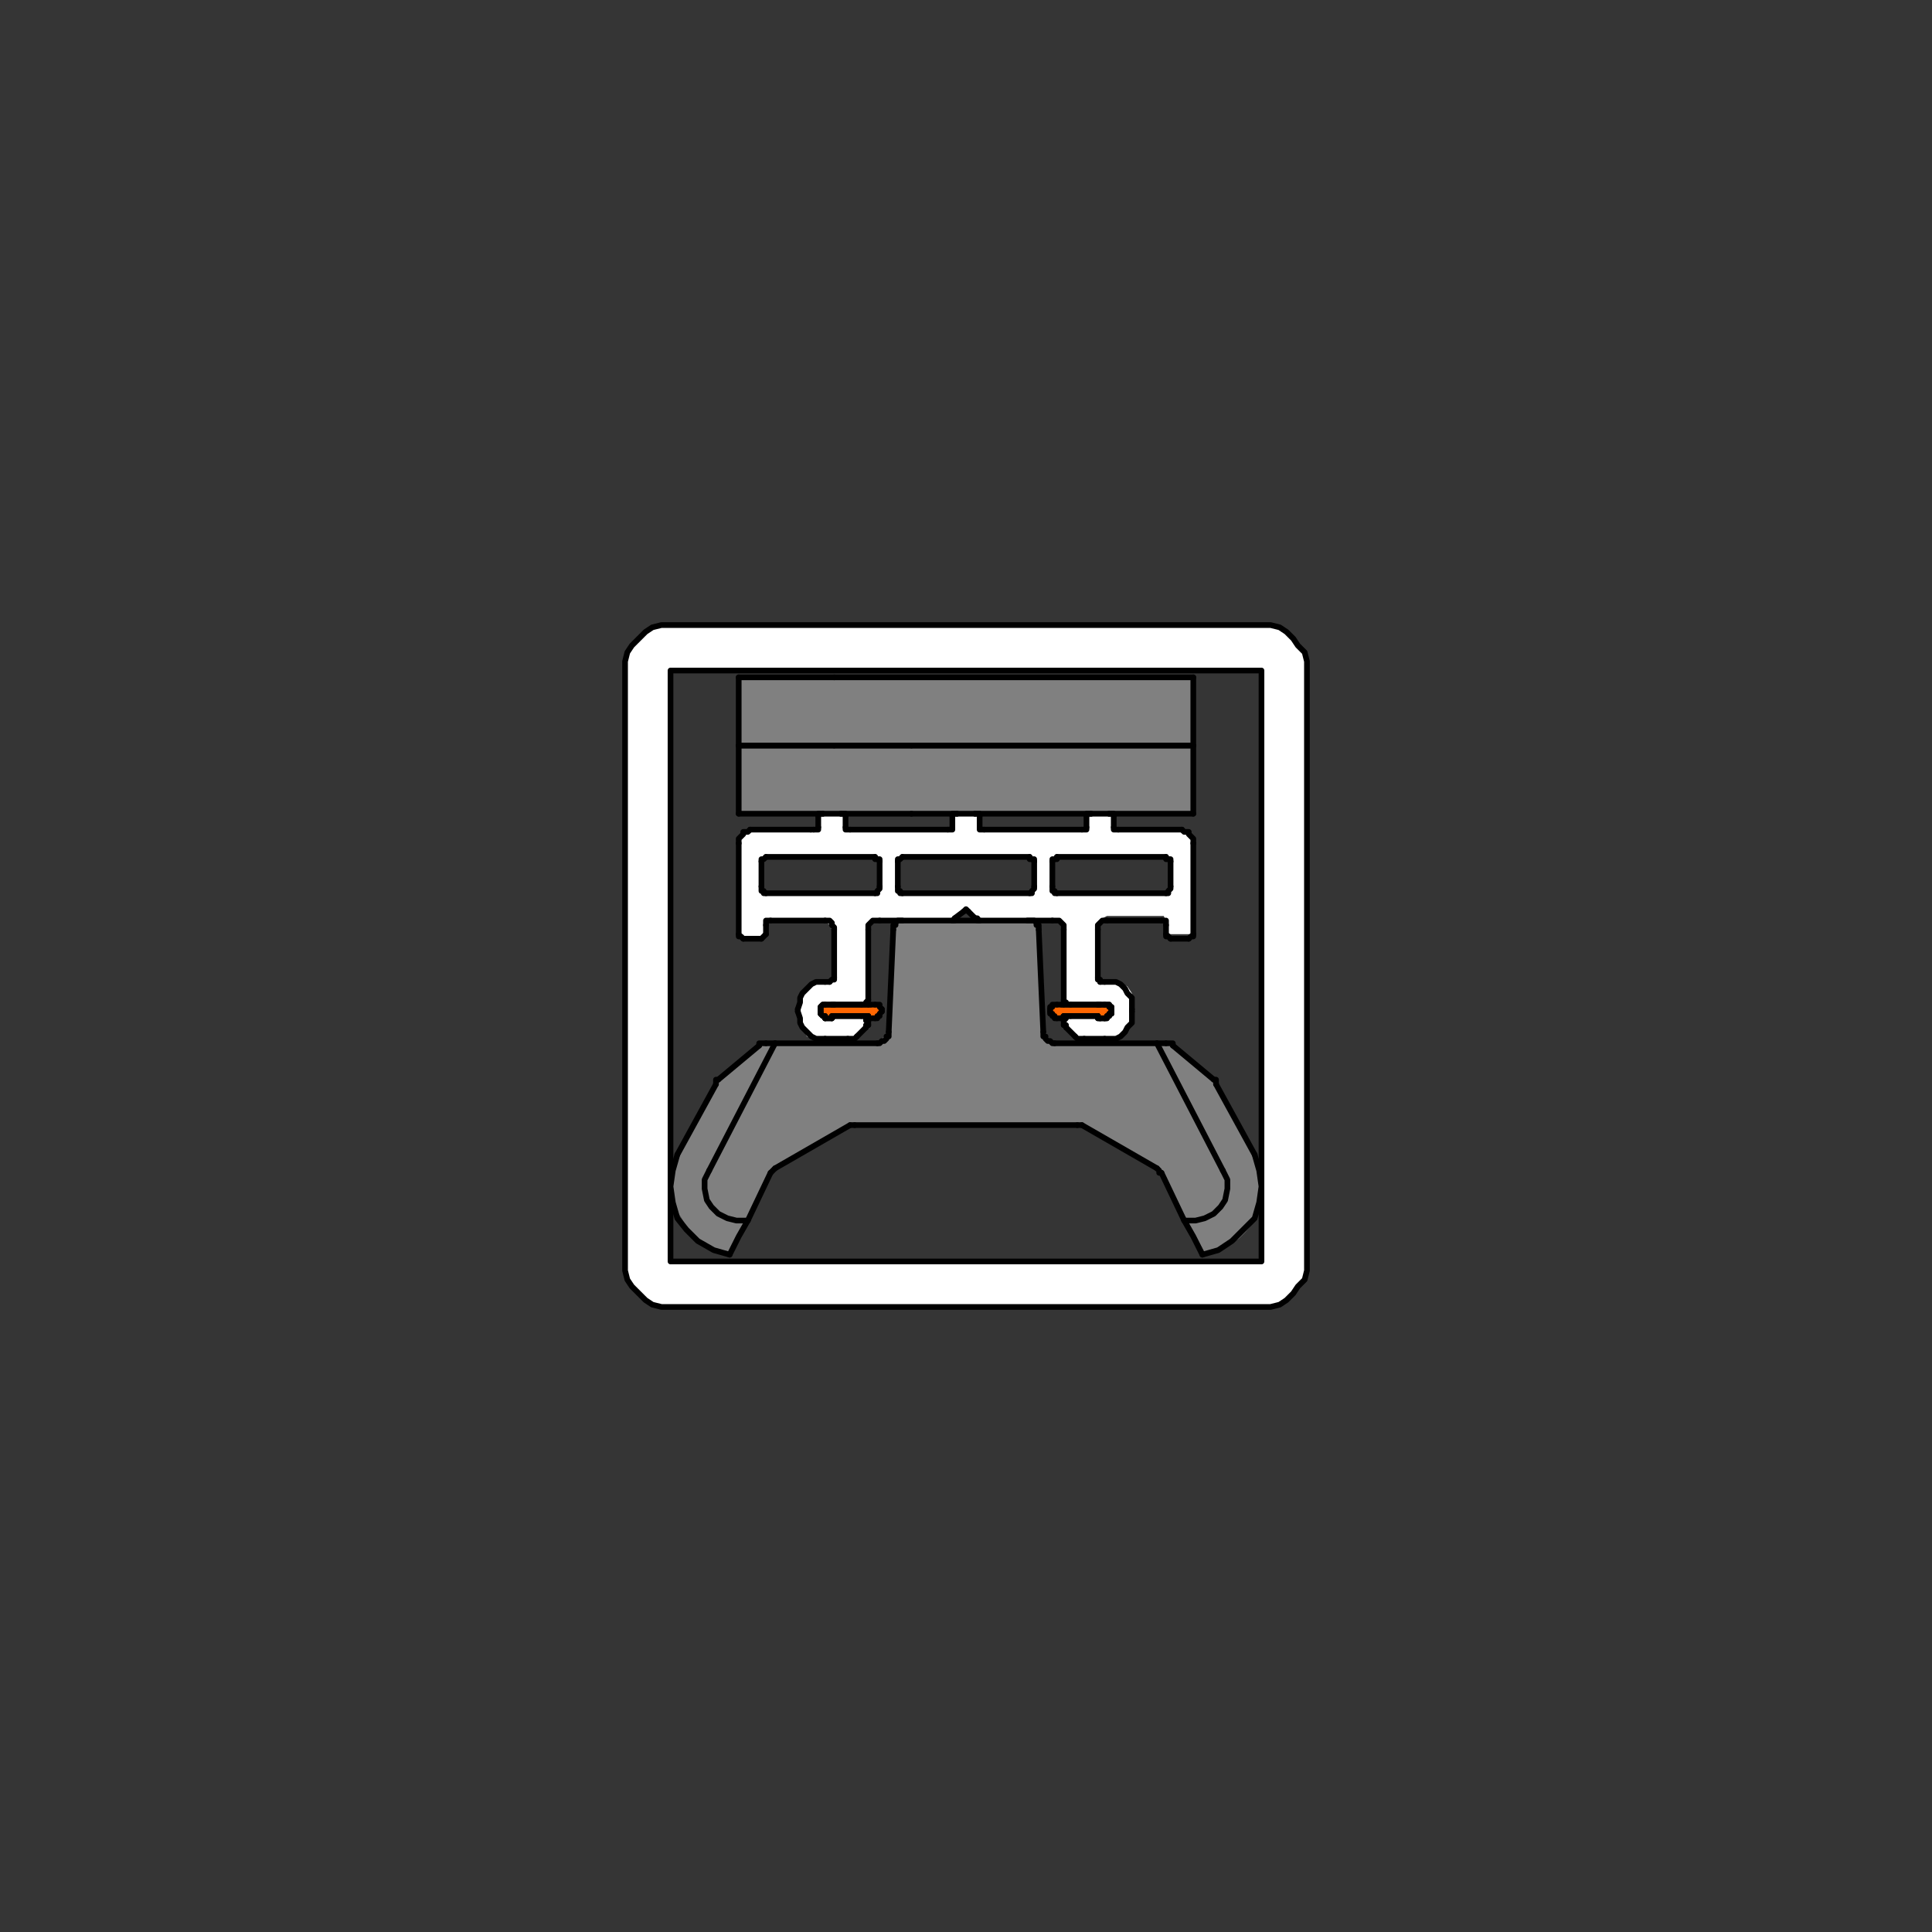 <?xml version="1.0" encoding="utf-8"?>
<!-- Generator: Adobe Illustrator 25.4.1, SVG Export Plug-In . SVG Version: 6.00 Build 0)  -->
<svg version="1.0" xmlns="http://www.w3.org/2000/svg" xmlns:xlink="http://www.w3.org/1999/xlink" x="0px" y="0px"
	 viewBox="0 0 85 85" style="enable-background:new 0 0 85 85;" xml:space="preserve">
<style type="text/css">
	.st0{fill:#353535;}
	.st1{display:none;}
	.st2{display:inline;fill:#353535;}
	.st3{fill:#FFFFFF;stroke:#000000;stroke-width:0.25;stroke-linecap:round;stroke-linejoin:round;stroke-miterlimit:10;}
	.st4{fill:#353535;stroke:#000000;stroke-width:0.25;stroke-linecap:round;stroke-linejoin:round;stroke-miterlimit:10;}
	.st5{fill:#FFFFFF;}
	.st6{fill:#FF6601;}
	.st7{fill:#808080;}
	.st8{fill:none;stroke:#000000;stroke-width:0.25;stroke-linecap:round;stroke-linejoin:round;stroke-miterlimit:10;}
</style>
<g id="Ebene_2">
	<rect class="st0" width="85" height="85"/>
</g>
<g id="Ebene_3_00000018232467010425934480000008040843602516367246_">
</g>
<g id="Ebene_4_00000134221199609549328070000008024253674620325512_">
</g>
<g id="Ebene_1">
	<g id="Ebene_4" class="st1">
		<rect y="0" class="st2" width="85" height="85"/>
	</g>
	<g id="Ebene_3">
	</g>
	<g id="Ebene_2_00000107564418008162785210000016014692273010513060_">
	</g>
	<g>
		<g>
			<polygon class="st3" points="57.5,55.5 57.5,55.9 57.4,56.3 57.1,56.6 56.9,56.9 56.6,57.2 56.3,57.4 55.9,57.5 55.5,57.5 
				48.2,57.5 36.8,57.5 29.5,57.5 29.1,57.5 28.7,57.4 28.4,57.2 28.1,56.9 27.8,56.6 27.6,56.3 27.5,55.9 27.5,55.5 27.5,29.5 
				27.5,29.1 27.6,28.7 27.8,28.4 28.1,28.1 28.4,27.8 28.7,27.6 29.1,27.5 29.5,27.5 36.8,27.5 48.2,27.5 55.5,27.5 55.9,27.5 
				56.3,27.6 56.6,27.8 56.9,28.1 57.1,28.4 57.4,28.7 57.5,29.1 57.5,29.5 			"/>
			<polygon class="st4" points="36.8,55.5 29.5,55.5 29.5,29.5 36.8,29.5 48.2,29.5 55.5,29.5 55.5,55.5 48.2,55.5 			"/>
		</g>
		<g>
			<path class="st5" d="M46.9,44.1l0-3.1l-0.1-0.3l-0.3-0.2h-3.3H43L42.5,40l-0.1,0L42,40.4l-0.1,0h-3.3l-0.2,0.1l-0.1,0.2l0,0.2V44
				L38,44.2l0,0.5l0.1,0.2v0.3l-0.6,0.6l-0.3,0h-1.2l-0.5-0.2L35.2,45l-0.1-0.5l0-0.5l0.3-0.4l0.2-0.2l0.4-0.2h0.4h0.1l0.1-0.1v-2.2
				l-0.1-0.2l-0.2-0.2l-0.2-0.1h-2.4l-0.1,0.1l0,0.1v0.5l-0.1,0.2h-1l-0.1-0.1V37l0.1-0.2l0.2-0.2c0,0,2.9,0,2.9,0
				c0.1,0.1,0.3-0.1,0.3-0.1l0.1-0.7h0.1l1-0.1l0.1,0.1l0,0.6c0,0-0.1,0.1,0.1,0.1s0.3,0,0.4,0s3.9,0,3.9,0l0.2,0l0.1-0.1l0-0.5
				l0.1-0.1l1,0l0.1,0.1l0,0.5l0.2,0.2h0.2h4l0.2,0l0.1-0.1V36l0.1-0.2h1l0.1,0.1l0,0.5l0.1,0.1l0.2,0l0.3,0l2.6,0l0.2,0.2l0.1,0.3
				v3.9l-0.1,0.2l-0.2,0c0,0-0.7,0-0.7,0c0,0-0.2-0.1-0.2-0.1l0-0.5l-0.1-0.2l-2.5,0l-0.2,0.1l-0.2,0.3l0,2.2c0,0,0,0.2,0.1,0.2
				c0.1,0,0.3,0,0.3,0l0.5,0.1l0.4,0.2l0.2,0.3l0.1,0.4l0,0.4L49.8,45l-0.2,0.3l-0.3,0.3L49,45.7l-1.5,0l-0.2-0.1l-0.4-0.4l-0.1-0.1
				l0-0.3L46.9,44.1z"/>
			<polygon class="st0" points="33.6,37.7 38.6,37.7 38.7,37.9 38.7,39.1 38.5,39.3 33.6,39.2 33.5,39.2 33.5,39 33.5,37.8 			"/>
			<polygon class="st0" points="46.4,37.7 51.4,37.7 51.5,37.9 51.5,39.2 51.3,39.3 46.4,39.2 46.3,39.2 46.3,39.1 46.3,37.8 			"/>
			<polygon class="st0" points="39.6,37.8 45.4,37.8 45.5,37.9 45.5,39.1 45.3,39.3 39.7,39.2 39.5,39.2 39.5,39.1 39.5,37.9 			"/>
			<polygon class="st6" points="36.1,44.4 36.1,44.3 36.2,44.2 36.6,44.2 36.7,44.2 38.2,44.2 38.3,44.2 38.6,44.2 38.7,44.3 
				38.7,44.6 38.7,44.7 38.5,44.8 38.3,44.8 38.2,44.7 36.7,44.7 36.6,44.8 36.3,44.8 36.1,44.7 36.1,44.6 			"/>
			<polygon class="st6" points="46.2,44.4 46.2,44.3 46.4,44.2 46.8,44.2 46.8,44.2 48.3,44.2 48.4,44.2 48.7,44.2 48.8,44.3 
				48.9,44.6 48.8,44.7 48.7,44.8 48.4,44.8 48.3,44.7 46.8,44.7 46.7,44.8 46.4,44.8 46.3,44.7 46.2,44.6 			"/>
		</g>
		<rect x="32.5" y="29.8" class="st7" width="20" height="5.9"/>
		<path class="st7" d="M39.3,40.8l0.2-0.4l5.8,0l0.4,0.2l0.1,0.3l0.2,4.5l0.2,0.4h0.5h4.8l2,1.7l1.7,3.5l0.3,0.6l0.1,0.6l-0.1,0.7
			l-0.2,0.7l-0.5,0.6l-0.3,0.3l-0.7,0.4l-0.8,0.2l-2-3.7l-3.5-2l-10,0l-3.5,2l-1.9,3.7L31.5,55l-0.6-0.3l-0.6-0.6l-0.5-0.8
			c0,0-0.3-1-0.3-1.1s0.1-0.9,0.1-0.9l1.9-3.8l2-1.7l5.2,0l0.2-0.2l0.2-0.3L39.3,40.8z"/>
		<line class="st8" x1="33.7" y1="45.9" x2="34.1" y2="45.9"/>
		<polyline class="st8" points="33.7,45.9 33.6,45.9 33.5,45.9 33.4,45.9 33.4,46 		"/>
		<line class="st8" x1="31.6" y1="47.5" x2="33.4" y2="46"/>
		<polyline class="st8" points="31.6,47.5 31.5,47.5 31.5,47.6 31.5,47.7 		"/>
		<line class="st8" x1="29.8" y1="50.8" x2="31.5" y2="47.7"/>
		<polyline class="st8" points="32.9,53.7 32.5,54.4 32.1,55.2 		"/>
		<polyline class="st8" points="32.1,55.2 31.4,55 30.7,54.6 30.2,54.1 29.8,53.6 29.6,52.9 29.5,52.2 29.6,51.5 29.8,50.8 		"/>
		<line class="st8" x1="47.6" y1="49.5" x2="50.9" y2="51.4"/>
		<line class="st8" x1="45.9" y1="45.4" x2="45.7" y2="40.9"/>
		<polyline class="st8" points="33.9,51.6 33.9,51.6 34,51.5 34,51.5 34,51.5 34,51.5 34.1,51.4 34.1,51.4 34.1,51.4 		"/>
		<polyline class="st8" points="46.4,45.9 46.3,45.9 46.2,45.8 46.1,45.8 46,45.7 46,45.6 45.9,45.6 45.9,45.5 45.9,45.4 		"/>
		<polyline class="st8" points="47.4,49.5 47.4,49.5 47.4,49.5 47.5,49.5 47.5,49.5 47.5,49.5 47.5,49.5 47.6,49.5 47.6,49.5 		"/>
		<polyline class="st8" points="37.4,49.5 37.4,49.5 37.4,49.5 37.5,49.5 37.5,49.5 37.5,49.5 37.6,49.5 37.6,49.5 37.6,49.5 		"/>
		<line class="st8" x1="50.9" y1="45.9" x2="46.4" y2="45.9"/>
		<line class="st8" x1="43.1" y1="40.5" x2="41.9" y2="40.5"/>
		<polyline class="st8" points="39.7,40.5 39.7,40.5 39.6,40.5 39.5,40.5 39.4,40.6 39.4,40.7 39.3,40.7 39.3,40.8 39.3,40.9 		"/>
		<line class="st8" x1="39.1" y1="45.4" x2="39.3" y2="40.9"/>
		<polyline class="st8" points="39.1,45.4 39.1,45.5 39.1,45.6 39,45.6 39,45.7 38.9,45.8 38.8,45.8 38.7,45.9 38.6,45.9 		"/>
		<line class="st8" x1="34.1" y1="45.9" x2="38.6" y2="45.9"/>
		<line class="st8" x1="34.1" y1="45.9" x2="31.2" y2="51.5"/>
		<polyline class="st8" points="31.2,51.5 31,51.9 31,52.3 31.1,52.8 31.3,53.1 31.6,53.4 32,53.6 32.4,53.7 32.9,53.7 		"/>
		<line class="st8" x1="33.9" y1="51.6" x2="32.9" y2="53.7"/>
		<line class="st8" x1="37.4" y1="49.5" x2="34.1" y2="51.4"/>
		<line class="st8" x1="47.4" y1="49.5" x2="37.6" y2="49.5"/>
		<polyline class="st8" points="50.9,51.4 50.9,51.4 50.9,51.4 51,51.5 51,51.5 51,51.5 51,51.6 51.1,51.6 		"/>
		<line class="st8" x1="51.1" y1="51.6" x2="52.1" y2="53.7"/>
		<polyline class="st8" points="45.7,40.9 45.7,40.8 45.7,40.7 45.6,40.7 45.6,40.6 45.5,40.5 45.4,40.5 45.3,40.5 45.2,40.5 		"/>
		<line class="st8" x1="55.2" y1="50.8" x2="53.5" y2="47.7"/>
		<polyline class="st8" points="53.5,47.7 53.5,47.6 53.5,47.5 53.4,47.5 		"/>
		<line class="st8" x1="53.4" y1="47.5" x2="51.6" y2="46"/>
		<polyline class="st8" points="51.6,46 51.6,45.9 51.5,45.9 51.4,45.9 51.3,45.9 		"/>
		<line class="st8" x1="51.3" y1="45.9" x2="50.9" y2="45.9"/>
		<line class="st8" x1="50.9" y1="45.9" x2="53.8" y2="51.5"/>
		<polyline class="st8" points="52.1,53.7 52.5,54.4 52.9,55.2 		"/>
		<polyline class="st8" points="52.9,55.2 53.6,55 54.2,54.6 54.7,54.1 55.2,53.6 55.4,52.9 55.5,52.2 55.4,51.5 55.2,50.8 		"/>
		<polyline class="st8" points="53.8,51.5 54,51.9 54,52.3 53.9,52.8 53.7,53.1 53.4,53.4 53,53.6 52.6,53.7 52.1,53.7 		"/>
		<polyline class="st8" points="36.3,44.2 36.3,44.2 36.3,44.2 36.2,44.2 36.2,44.2 36.1,44.3 36.1,44.3 36.1,44.4 		"/>
		<polyline class="st8" points="36.6,44.8 36.6,44.8 36.6,44.8 36.6,44.7 36.7,44.7 		"/>
		<polyline class="st8" points="36.7,44.7 36.7,44.7 36.7,44.7 		"/>
		<line class="st8" x1="36.7" y1="44.7" x2="38.2" y2="44.7"/>
		<polyline class="st8" points="38.2,44.7 38.2,44.7 38.2,44.7 38.2,44.7 		"/>
		<polyline class="st8" points="38.2,44.7 38.2,44.7 38.2,44.8 38.3,44.8 38.3,44.8 		"/>
		<line class="st8" x1="38.3" y1="44.8" x2="38.5" y2="44.8"/>
		<polyline class="st8" points="38.5,44.8 38.6,44.8 38.6,44.7 38.7,44.7 38.7,44.7 38.7,44.7 38.7,44.6 38.7,44.6 38.8,44.5 		"/>
		<line class="st8" x1="38.8" y1="44.5" x2="38.8" y2="44.4"/>
		<polyline class="st8" points="38.8,44.4 38.7,44.3 38.7,44.3 38.7,44.2 38.7,44.2 38.7,44.2 38.6,44.2 38.6,44.2 38.5,44.2 		"/>
		<line class="st8" x1="38.5" y1="44.2" x2="38.3" y2="44.2"/>
		<polyline class="st8" points="38.2,44.2 38.2,44.2 38.2,44.2 38.2,44.2 		"/>
		<line class="st8" x1="38.2" y1="44.2" x2="36.7" y2="44.2"/>
		<polyline class="st8" points="36.7,44.2 36.7,44.2 36.7,44.2 		"/>
		<polyline class="st8" points="36.7,44.2 36.6,44.2 36.6,44.2 		"/>
		<line class="st8" x1="36.6" y1="44.2" x2="36.3" y2="44.2"/>
		<line class="st8" x1="36.1" y1="44.4" x2="36.1" y2="44.5"/>
		<polyline class="st8" points="36.1,44.5 36.1,44.6 36.1,44.6 36.2,44.7 36.2,44.7 36.2,44.7 36.3,44.7 36.3,44.8 36.3,44.8 		"/>
		<line class="st8" x1="36.3" y1="44.8" x2="36.6" y2="44.8"/>
		<polyline class="st8" points="38.3,44.2 38.3,44.2 38.2,44.2 38.2,44.2 		"/>
		<line class="st8" x1="49" y1="36.4" x2="49" y2="35.9"/>
		<line class="st8" x1="46.5" y1="39.3" x2="51.3" y2="39.3"/>
		<line class="st8" x1="45.3" y1="37.7" x2="39.7" y2="37.7"/>
		<polyline class="st8" points="39.7,37.7 39.6,37.8 39.6,37.8 39.6,37.8 39.5,37.8 39.5,37.8 39.5,37.9 39.5,37.9 39.5,37.9 		"/>
		<line class="st8" x1="39.5" y1="37.9" x2="39.5" y2="39"/>
		<polyline class="st8" points="39.5,39 39.5,39.1 39.5,39.1 39.5,39.1 39.5,39.2 39.6,39.2 39.6,39.3 39.6,39.3 39.7,39.3 		"/>
		<line class="st8" x1="39.7" y1="39.3" x2="45.3" y2="39.3"/>
		<polyline class="st8" points="49,35.9 49,35.9 49,35.9 49,35.8 48.9,35.8 48.9,35.8 48.9,35.8 48.8,35.8 		"/>
		<polyline class="st8" points="38.5,39.3 38.5,39.3 38.6,39.3 38.6,39.2 38.6,39.2 38.7,39.1 38.7,39.1 38.7,39.1 38.7,39 		"/>
		<line class="st8" x1="33.7" y1="39.3" x2="38.5" y2="39.3"/>
		<polyline class="st8" points="33.5,39 33.5,39.1 33.5,39.1 33.5,39.1 33.5,39.2 33.6,39.2 33.6,39.3 33.6,39.3 33.7,39.3 		"/>
		<polyline class="st8" points="33.7,37.7 33.6,37.8 33.6,37.8 33.6,37.8 33.5,37.8 33.5,37.8 33.5,37.9 33.5,37.9 33.5,37.9 		"/>
		<line class="st8" x1="38.5" y1="37.7" x2="33.7" y2="37.7"/>
		<polyline class="st8" points="37.4,36.5 37.3,36.5 37.3,36.5 37.3,36.5 37.2,36.5 37.2,36.5 37.2,36.4 37.2,36.4 37.2,36.4 		"/>
		<line class="st8" x1="33.5" y1="37.9" x2="33.5" y2="39"/>
		<line class="st8" x1="37.9" y1="44.7" x2="36.7" y2="44.7"/>
		<polyline class="st8" points="45.5,37.9 45.5,37.9 45.5,37.9 45.5,37.8 45.4,37.8 45.4,37.8 45.4,37.8 45.3,37.8 45.3,37.7 		"/>
		<polyline class="st8" points="46.3,39 46.3,39.1 46.3,39.1 46.3,39.1 46.3,39.2 46.4,39.2 46.4,39.3 46.5,39.3 46.5,39.3 		"/>
		<line class="st8" x1="46.3" y1="37.9" x2="46.3" y2="39"/>
		<polyline class="st8" points="46.5,37.7 46.5,37.8 46.4,37.8 46.4,37.8 46.3,37.8 46.3,37.8 46.3,37.9 46.3,37.9 46.3,37.9 		"/>
		<line class="st8" x1="51.3" y1="37.7" x2="46.5" y2="37.7"/>
		<polyline class="st8" points="51.5,37.9 51.5,37.9 51.5,37.9 51.5,37.8 51.4,37.8 51.4,37.8 51.4,37.8 51.3,37.8 51.3,37.7 		"/>
		<line class="st8" x1="51.5" y1="39" x2="51.5" y2="37.9"/>
		<polyline class="st8" points="51.3,39.3 51.3,39.3 51.4,39.3 51.4,39.2 51.4,39.2 51.5,39.1 51.5,39.1 51.5,39.1 51.5,39 		"/>
		<line class="st8" x1="38.7" y1="39" x2="38.7" y2="37.9"/>
		<line class="st8" x1="36" y1="35.9" x2="36" y2="36.4"/>
		<polyline class="st8" points="37.2,35.9 37.2,35.9 37.2,35.9 37.2,35.8 37.1,35.8 37.1,35.8 37.1,35.8 37,35.8 37,35.8 		"/>
		<line class="st8" x1="37.2" y1="36.4" x2="37.2" y2="35.9"/>
		<line class="st8" x1="41.7" y1="36.5" x2="37.4" y2="36.5"/>
		<polyline class="st8" points="42.1,35.8 42,35.8 42,35.8 42,35.8 41.9,35.8 41.9,35.8 41.9,35.9 41.9,35.9 41.9,35.9 		"/>
		<polyline class="st8" points="47.8,36.4 47.8,36.4 47.8,36.4 47.8,36.5 47.7,36.5 47.7,36.5 47.7,36.5 47.7,36.5 47.6,36.5 		"/>
		<line class="st8" x1="47.8" y1="35.9" x2="47.8" y2="36.4"/>
		<line class="st8" x1="48.8" y1="35.8" x2="48" y2="35.8"/>
		<polyline class="st8" points="36,36.4 36,36.4 36,36.4 36,36.5 35.9,36.5 35.9,36.5 35.9,36.5 35.8,36.5 35.8,36.5 		"/>
		<polyline class="st8" points="48.3,44.7 48.3,44.7 48.3,44.7 48.3,44.7 		"/>
		<polyline class="st8" points="48.4,44.8 48.4,44.8 48.4,44.8 48.3,44.8 48.3,44.7 		"/>
		<line class="st8" x1="48.6" y1="44.8" x2="48.4" y2="44.8"/>
		<polyline class="st8" points="48.6,44.2 48.7,44.2 48.7,44.2 48.7,44.2 48.8,44.2 48.8,44.2 48.8,44.3 48.9,44.3 48.9,44.4 		"/>
		<line class="st8" x1="48.4" y1="44.2" x2="48.6" y2="44.2"/>
		<polyline class="st8" points="46.8,44 46.8,44.1 46.9,44.1 46.9,44.1 46.9,44.2 46.9,44.2 47,44.2 47,44.2 47.1,44.2 		"/>
		<line class="st8" x1="46.8" y1="40.9" x2="46.8" y2="44"/>
		<polyline class="st8" points="42.9,40.4 43,40.4 43,40.4 43,40.5 43,40.5 43.1,40.5 		"/>
		<line class="st8" x1="36.3" y1="44.2" x2="36.6" y2="44.2"/>
		<polyline class="st8" points="33.7,40.7 33.7,40.6 33.7,40.6 33.7,40.6 33.7,40.5 33.8,40.5 33.8,40.5 33.9,40.5 33.9,40.5 		"/>
		<polyline class="st8" points="38.7,37.9 38.7,37.9 38.7,37.9 38.7,37.8 38.6,37.8 38.6,37.8 38.6,37.8 38.5,37.8 38.5,37.7 		"/>
		<polyline class="st8" points="42.4,40.1 42.4,40.1 42.4,40.1 42.5,40 42.5,40 42.5,40 42.6,40.1 42.6,40.1 42.6,40.1 		"/>
		<line class="st8" x1="42.6" y1="40.1" x2="42.9" y2="40.4"/>
		<line class="st8" x1="43.1" y1="40.5" x2="46.3" y2="40.5"/>
		<polyline class="st8" points="46.3,40.5 46.5,40.5 46.5,40.5 46.6,40.5 46.7,40.6 46.8,40.7 46.8,40.8 46.8,40.8 46.8,40.9 		"/>
		<line class="st8" x1="47.1" y1="44.2" x2="48.3" y2="44.2"/>
		<polyline class="st8" points="48.3,44.2 48.3,44.2 48.3,44.2 48.3,44.2 		"/>
		<polyline class="st8" points="48.3,44.2 48.3,44.2 48.4,44.2 48.4,44.2 		"/>
		<line class="st8" x1="48.9" y1="44.4" x2="48.9" y2="44.5"/>
		<polyline class="st8" points="48.9,44.5 48.9,44.6 48.8,44.6 48.8,44.7 48.8,44.7 48.7,44.7 48.7,44.7 48.7,44.8 48.6,44.8 		"/>
		<line class="st8" x1="48.3" y1="44.7" x2="47.1" y2="44.7"/>
		<polyline class="st8" points="47.1,44.7 47,44.7 47,44.7 46.9,44.7 46.9,44.8 46.9,44.8 46.9,44.8 46.8,44.9 46.8,44.9 		"/>
		<line class="st8" x1="46.8" y1="44.9" x2="46.8" y2="45.1"/>
		<polyline class="st8" points="46.8,45.1 46.8,45.1 46.8,45.1 46.8,45.1 46.9,45.1 46.9,45.2 46.9,45.2 46.9,45.2 		"/>
		<line class="st8" x1="46.9" y1="45.2" x2="47.3" y2="45.6"/>
		<polyline class="st8" points="47.3,45.6 47.3,45.6 47.4,45.7 47.4,45.7 47.5,45.7 47.5,45.7 47.5,45.7 47.6,45.7 47.7,45.7 		"/>
		<line class="st8" x1="47.7" y1="45.7" x2="48.6" y2="45.7"/>
		<polyline class="st8" points="48.6,45.7 48.9,45.7 49.1,45.7 49.3,45.6 49.5,45.4 49.6,45.2 49.8,45 49.8,44.8 49.8,44.5 		"/>
		<line class="st8" x1="49.8" y1="44.5" x2="49.8" y2="44.4"/>
		<polyline class="st8" points="49.8,44.4 49.8,44.1 49.8,43.9 49.6,43.7 49.5,43.5 49.3,43.3 49.1,43.2 48.9,43.2 48.6,43.2 		"/>
		<line class="st8" x1="48.6" y1="43.2" x2="48.4" y2="43.2"/>
		<polyline class="st8" points="48.4,43.2 48.4,43.1 48.4,43.1 48.3,43.1 48.3,43.1 48.3,43.1 48.3,43 48.3,43 48.3,43 		"/>
		<line class="st8" x1="48.3" y1="43" x2="48.3" y2="40.9"/>
		<polyline class="st8" points="48.3,40.9 48.3,40.8 48.3,40.8 48.3,40.7 48.4,40.6 48.5,40.5 48.6,40.5 48.6,40.5 48.7,40.5 		"/>
		<line class="st8" x1="48.7" y1="40.5" x2="51.1" y2="40.5"/>
		<polyline class="st8" points="51.1,40.5 51.1,40.5 51.2,40.5 51.2,40.5 51.3,40.5 51.3,40.6 51.3,40.6 51.3,40.6 51.3,40.7 		"/>
		<line class="st8" x1="51.3" y1="40.7" x2="51.3" y2="41.1"/>
		<polyline class="st8" points="51.3,41.1 51.3,41.1 51.3,41.1 51.3,41.2 51.4,41.2 51.4,41.2 51.4,41.2 51.5,41.3 51.5,41.3 		"/>
		<line class="st8" x1="51.5" y1="41.3" x2="52.3" y2="41.3"/>
		<polyline class="st8" points="52.3,41.3 52.3,41.3 52.4,41.2 52.4,41.2 52.5,41.2 52.5,41.2 52.5,41.1 52.5,41.1 52.5,41.1 		"/>
		<line class="st8" x1="52.5" y1="41.1" x2="52.5" y2="37.1"/>
		<polyline class="st8" points="52.5,37.1 52.5,37 52.5,36.9 52.4,36.8 52.3,36.7 52.3,36.6 52.2,36.6 52.1,36.6 52,36.5 		"/>
		<line class="st8" x1="52" y1="36.5" x2="49.2" y2="36.5"/>
		<polyline class="st8" points="49.2,36.5 49.2,36.5 49.1,36.5 49.1,36.5 49.1,36.5 49,36.5 49,36.4 49,36.4 49,36.4 		"/>
		<polyline class="st8" points="48,35.8 48,35.8 47.9,35.8 47.9,35.8 47.9,35.8 47.8,35.8 47.8,35.9 47.8,35.9 47.8,35.9 		"/>
		<line class="st8" x1="47.6" y1="36.5" x2="43.3" y2="36.5"/>
		<polyline class="st8" points="43.3,36.5 43.2,36.5 43.2,36.5 43.2,36.5 43.1,36.5 43.1,36.5 43.1,36.4 43.1,36.4 43.1,36.4 		"/>
		<line class="st8" x1="43.1" y1="36.4" x2="43.1" y2="35.9"/>
		<polyline class="st8" points="43.1,35.9 43.1,35.9 43.1,35.9 43.1,35.8 43,35.8 43,35.8 43,35.8 42.9,35.8 42.9,35.8 		"/>
		<line class="st8" x1="42.9" y1="35.8" x2="42.1" y2="35.8"/>
		<line class="st8" x1="41.9" y1="35.9" x2="41.9" y2="36.4"/>
		<polyline class="st8" points="41.9,36.4 41.9,36.4 41.9,36.4 41.9,36.5 41.8,36.5 41.8,36.5 41.8,36.5 41.7,36.5 41.7,36.5 		"/>
		<line class="st8" x1="37" y1="35.8" x2="36.2" y2="35.8"/>
		<polyline class="st8" points="36.2,35.8 36.1,35.8 36.1,35.8 36.1,35.8 36,35.8 36,35.8 36,35.9 36,35.9 36,35.9 		"/>
		<line class="st8" x1="35.8" y1="36.5" x2="33" y2="36.5"/>
		<polyline class="st8" points="33,36.5 32.9,36.6 32.8,36.6 32.7,36.6 32.7,36.7 32.6,36.8 32.5,36.9 32.5,37 32.5,37.1 		"/>
		<line class="st8" x1="32.5" y1="37.1" x2="32.5" y2="41.1"/>
		<polyline class="st8" points="32.5,41.1 32.5,41.1 32.5,41.1 32.5,41.2 32.5,41.2 32.6,41.2 32.6,41.2 32.7,41.3 32.7,41.3 		"/>
		<line class="st8" x1="32.7" y1="41.3" x2="33.5" y2="41.3"/>
		<polyline class="st8" points="33.5,41.3 33.5,41.3 33.6,41.2 33.6,41.2 33.6,41.2 33.6,41.2 33.7,41.1 33.7,41.1 33.7,41.1 		"/>
		<line class="st8" x1="33.7" y1="41.1" x2="33.7" y2="40.7"/>
		<line class="st8" x1="33.9" y1="40.5" x2="36.3" y2="40.5"/>
		<polyline class="st8" points="36.3,40.5 36.3,40.5 36.4,40.5 36.5,40.5 36.6,40.6 36.6,40.7 36.7,40.8 36.7,40.8 36.7,40.9 		"/>
		<line class="st8" x1="36.7" y1="40.9" x2="36.7" y2="43"/>
		<polyline class="st8" points="36.7,43 36.7,43 36.7,43 36.7,43.1 36.7,43.1 36.6,43.1 36.6,43.1 36.6,43.1 36.5,43.2 		"/>
		<line class="st8" x1="36.5" y1="43.2" x2="36.3" y2="43.2"/>
		<polyline class="st8" points="36.3,43.2 36.1,43.2 35.9,43.2 35.7,43.3 35.5,43.5 35.3,43.7 35.2,43.9 35.2,44.1 35.1,44.4 		"/>
		<line class="st8" x1="35.1" y1="44.4" x2="35.1" y2="44.5"/>
		<polyline class="st8" points="35.1,44.5 35.2,44.8 35.2,45 35.3,45.2 35.5,45.4 35.7,45.6 35.9,45.7 36.1,45.7 36.3,45.7 		"/>
		<line class="st8" x1="36.3" y1="45.7" x2="37.3" y2="45.7"/>
		<polyline class="st8" points="37.3,45.7 37.4,45.7 37.4,45.7 37.5,45.7 37.5,45.7 37.6,45.7 37.6,45.7 37.7,45.6 37.7,45.6 		"/>
		<line class="st8" x1="37.7" y1="45.6" x2="38.1" y2="45.2"/>
		<polyline class="st8" points="38.1,45.2 38.1,45.2 38.1,45.2 38.1,45.1 38.1,45.1 38.1,45.1 38.2,45.1 		"/>
		<line class="st8" x1="38.2" y1="45.1" x2="38.2" y2="44.9"/>
		<polyline class="st8" points="38.2,44.9 38.1,44.9 38.1,44.8 38.1,44.8 38.1,44.8 38.1,44.7 38,44.7 38,44.7 37.9,44.7 		"/>
		<polyline class="st8" points="36.7,44.7 36.7,44.7 36.7,44.7 		"/>
		<polyline class="st8" points="36.7,44.7 36.6,44.7 36.6,44.8 36.6,44.8 		"/>
		<line class="st8" x1="36.6" y1="44.8" x2="36.3" y2="44.8"/>
		<polyline class="st8" points="36.3,44.8 36.3,44.8 36.3,44.7 36.2,44.7 36.2,44.7 36.2,44.7 36.1,44.6 36.1,44.6 36.1,44.5 		"/>
		<line class="st8" x1="36.1" y1="44.5" x2="36.1" y2="44.4"/>
		<polyline class="st8" points="36.1,44.4 36.1,44.3 36.1,44.3 36.2,44.2 36.2,44.2 36.3,44.2 36.3,44.2 36.3,44.2 		"/>
		<polyline class="st8" points="36.6,44.2 36.6,44.2 36.6,44.2 36.7,44.2 		"/>
		<polyline class="st8" points="36.7,44.2 36.7,44.2 36.7,44.2 		"/>
		<line class="st8" x1="36.7" y1="44.2" x2="37.9" y2="44.2"/>
		<polyline class="st8" points="37.9,44.2 38,44.2 38,44.2 38.1,44.2 38.1,44.2 38.1,44.1 38.1,44.1 38.1,44.1 38.2,44 		"/>
		<line class="st8" x1="38.2" y1="44" x2="38.2" y2="40.9"/>
		<polyline class="st8" points="38.2,40.9 38.2,40.8 38.2,40.8 38.2,40.7 38.3,40.6 38.4,40.5 38.4,40.5 38.5,40.5 38.7,40.5 		"/>
		<line class="st8" x1="38.7" y1="40.5" x2="41.9" y2="40.5"/>
		<polyline class="st8" points="41.9,40.5 41.9,40.5 42,40.5 42,40.4 42,40.4 42,40.4 		"/>
		<line class="st8" x1="42" y1="40.4" x2="42.4" y2="40.1"/>
		<line class="st8" x1="45.5" y1="39" x2="45.5" y2="37.9"/>
		<polyline class="st8" points="45.3,39.3 45.3,39.3 45.4,39.3 45.4,39.2 45.4,39.2 45.5,39.1 45.5,39.1 45.5,39 		"/>
		<polyline class="st8" points="48.6,44.8 48.7,44.8 48.7,44.7 48.7,44.7 48.8,44.7 48.8,44.7 48.8,44.6 48.9,44.6 48.9,44.5 		"/>
		<line class="st8" x1="48.6" y1="44.2" x2="48.4" y2="44.2"/>
		<polyline class="st8" points="48.9,44.4 48.9,44.3 48.8,44.3 48.8,44.2 48.8,44.2 48.7,44.2 48.7,44.2 48.7,44.2 48.6,44.2 		"/>
		<polyline class="st8" points="48.3,44.7 48.3,44.7 48.3,44.7 48.3,44.7 		"/>
		<polyline class="st8" points="46.8,44.7 46.8,44.7 46.8,44.7 46.8,44.7 		"/>
		<polyline class="st8" points="46.7,44.8 46.7,44.8 46.7,44.8 46.8,44.7 		"/>
		<line class="st8" x1="46.5" y1="44.8" x2="46.7" y2="44.8"/>
		<polyline class="st8" points="46.2,44.5 46.2,44.6 46.3,44.6 46.3,44.7 46.3,44.7 46.3,44.7 46.4,44.7 46.4,44.8 46.5,44.8 		"/>
		<line class="st8" x1="46.2" y1="44.4" x2="46.2" y2="44.5"/>
		<polyline class="st8" points="46.5,44.2 46.4,44.2 46.4,44.2 46.3,44.2 46.3,44.2 46.3,44.2 46.3,44.3 46.2,44.3 46.2,44.4 		"/>
		<line class="st8" x1="46.7" y1="44.2" x2="46.5" y2="44.2"/>
		<polyline class="st8" points="46.8,44.2 46.8,44.2 46.7,44.2 46.7,44.2 		"/>
		<polyline class="st8" points="46.8,44.2 46.8,44.2 46.8,44.2 46.8,44.2 		"/>
		<line class="st8" x1="46.8" y1="44.7" x2="48.3" y2="44.7"/>
		<polyline class="st8" points="48.3,44.7 48.3,44.7 48.3,44.8 48.4,44.8 48.4,44.8 		"/>
		<line class="st8" x1="48.4" y1="44.8" x2="48.6" y2="44.8"/>
		<line class="st8" x1="48.9" y1="44.5" x2="48.9" y2="44.4"/>
		<polyline class="st8" points="48.4,44.2 48.4,44.2 48.4,44.2 48.3,44.2 48.3,44.2 		"/>
		<polyline class="st8" points="48.3,44.2 48.3,44.2 48.3,44.2 48.3,44.2 		"/>
		<line class="st8" x1="48.3" y1="44.2" x2="46.8" y2="44.2"/>
		<polyline class="st8" points="32.5,29.8 32.5,29.8 32.7,29.8 33.2,29.8 34.1,29.8 35.3,29.8 36.7,29.8 		"/>
		<polyline class="st8" points="36.7,29.8 38.3,29.8 40.1,29.8 42,29.8 43.9,29.8 45.8,29.8 47.5,29.8 49,29.8 50.4,29.8 51.4,29.8 
			52.1,29.8 52.5,29.8 52.5,29.8 		"/>
		<polyline class="st8" points="32.5,32.8 32.5,32.8 32.7,32.8 33.2,32.8 34.1,32.8 35.3,32.8 36.7,32.8 		"/>
		<polyline class="st8" points="36.7,32.8 38.3,32.8 40.1,32.8 42,32.8 43.9,32.8 45.8,32.8 47.5,32.8 49,32.8 50.4,32.8 51.4,32.8 
			52.1,32.8 52.5,32.8 52.5,32.8 		"/>
		<polyline class="st8" points="37,35.8 38.3,35.8 40.1,35.8 		"/>
		<polyline class="st8" points="32.5,35.8 32.5,35.8 32.7,35.8 33.2,35.8 34.1,35.8 35.3,35.8 36.2,35.8 		"/>
		<polyline class="st8" points="48.8,35.8 49,35.8 50.4,35.8 51.4,35.8 52.1,35.8 52.5,35.8 52.5,35.8 		"/>
		<polyline class="st8" points="42.9,35.8 43.9,35.8 45.8,35.8 47.5,35.8 48,35.8 		"/>
		<polyline class="st8" points="40.1,35.8 42,35.8 42.1,35.8 		"/>
		<polyline class="st8" points="32.5,32.8 32.5,32.8 32.7,32.8 33.2,32.8 34.1,32.8 35.3,32.8 36.7,32.8 38.3,32.8 40.1,32.8 		"/>
		<polyline class="st8" points="40.1,32.8 42,32.8 43.9,32.8 45.8,32.8 47.5,32.8 49,32.8 50.4,32.8 51.4,32.8 52.1,32.8 52.5,32.8 
			52.5,32.8 		"/>
		<line class="st8" x1="32.5" y1="29.8" x2="32.5" y2="32.8"/>
		<line class="st8" x1="52.5" y1="32.8" x2="52.5" y2="29.8"/>
		<line class="st8" x1="32.5" y1="32.8" x2="32.5" y2="35.8"/>
		<line class="st8" x1="52.5" y1="35.8" x2="52.5" y2="32.8"/>
	</g>
</g>
</svg>
